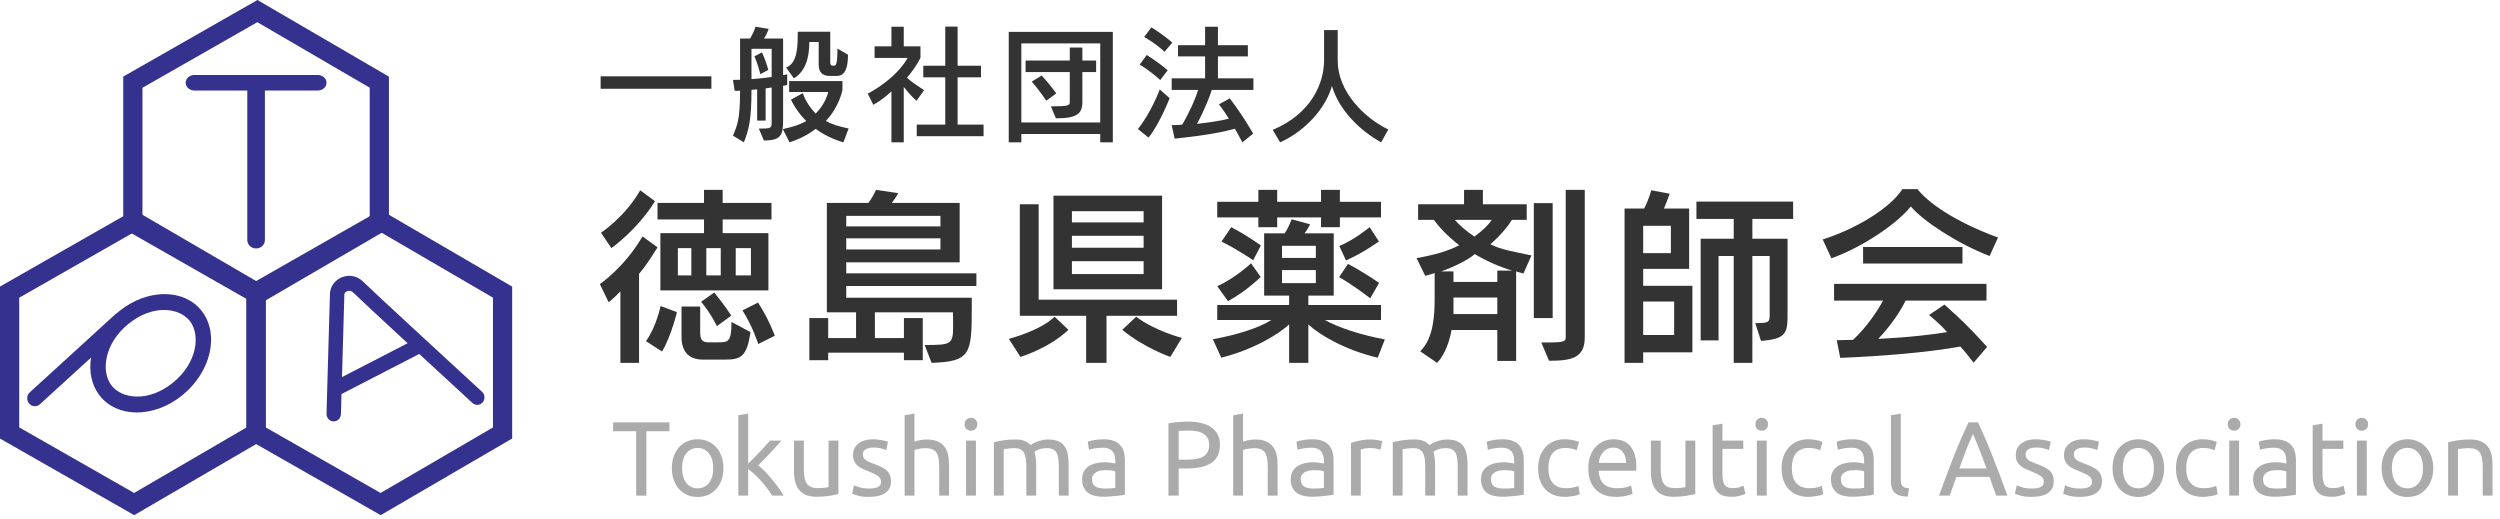 <svg width="323" height="67" viewBox="0 0 323 67" fill="none" xmlns="http://www.w3.org/2000/svg">
<path d="M78.989 32.058L77.647 30.071C77.647 30.071 80.777 28.01 82.714 24.583L84.626 25.998C82.316 29.723 78.989 32.058 78.989 32.058ZM99.278 37.521H85.321V30.121H90.959V28.358H84.949V26.222H90.959V24.533H93.368V26.222H99.676V28.358H93.368V30.121H99.278V37.521ZM82.565 46.884H80.156V37.646C79.287 38.54 78.641 39.061 78.641 39.061L77.499 36.702C77.499 36.702 80.677 34.566 83.012 30.543L84.949 31.959C84.204 33.175 83.384 34.417 82.565 35.386V46.884ZM94.485 40.775L92.623 42.141C92.623 42.141 91.903 40.576 90.586 38.987L92.275 37.795C93.542 39.309 94.485 40.775 94.485 40.775ZM100.098 43.382L97.962 44.45C97.962 44.45 97.267 42.19 95.926 40.104L97.937 39.086C99.427 41.396 100.098 43.382 100.098 43.382ZM85.545 45.419L83.459 44.078C84.85 42.116 85.346 39.533 85.346 39.533L87.457 40.328C87.457 40.328 86.787 43.258 85.545 45.419ZM93.716 46.462H90.835C88.823 46.462 88.053 45.245 88.053 43.531V39.608H90.462V42.861C90.462 43.829 90.661 44.227 91.53 44.227H92.797C94.063 44.227 94.51 44.202 94.51 41.594L96.969 42.91C96.497 46.04 95.752 46.462 93.716 46.462ZM97.019 35.584V32.058H95.057V35.584H97.019ZM93.12 35.584V32.058H91.257V35.584H93.12ZM89.32 35.584V32.058H87.581V35.584H89.32Z" fill="#333333"/>
<path d="M120.363 46.884L119.469 44.574C122.846 44.574 123.144 44.525 123.144 42.141C123.144 41.669 123.12 41.073 123.12 40.352H113.037V43.68H116.787V41.098H119.221V46.536H116.787V45.568H107.002V46.536H104.568V41.098H107.002V43.68H110.603V40.352H106.828V26.222H112.192C112.49 25.849 112.913 25.129 113.186 24.533L116.042 24.955C115.818 25.402 115.495 25.874 115.222 26.222H123.989V33.896H109.336V35.311H126.149V36.95H109.336V38.465H125.553V39.856C125.553 45.742 125.38 46.71 120.363 46.884ZM121.505 29.252V27.886H109.336V29.252H121.505ZM121.505 32.232V30.791H109.336V32.232H121.505Z" fill="#333333"/>
<path d="M150.14 37.372H136.108V25.278H150.14V37.372ZM152.077 40.8H142.962V46.884H140.33V40.8H131.762V26.395H134.196V38.714H152.077V40.8ZM152.698 43.656L151.207 46.114C151.207 46.114 147.78 44.922 144.999 42.612L146.787 40.924C149.32 42.811 152.698 43.656 152.698 43.656ZM131.837 46.114L130.346 43.78C130.346 43.78 134.345 42.761 136.257 40.924L138.045 42.612C135.462 45.046 131.837 46.114 131.837 46.114ZM147.755 28.73V27.29H138.492V28.73H147.755ZM147.755 32.008V30.468H138.492V32.008H147.755ZM147.755 35.41V33.747H138.492V35.41H147.755Z" fill="#333333"/>
<path d="M178.426 28.084H173.112V29.351H170.678V28.084H165.015V29.351H162.582V28.084H157.267V26.073H162.582V24.533H165.015V26.073H170.678V24.533H173.112V26.073H178.426V28.084ZM173.906 33.647L173.037 31.785C174.949 31.015 176.961 29.351 176.961 29.351L178.153 31.189C178.153 31.189 176.29 32.579 173.906 33.647ZM162.905 31.71L161.911 33.622C161.911 33.622 159.775 32.157 157.813 31.213L159.08 29.351C161.166 30.444 162.905 31.71 162.905 31.71ZM178.178 36.553L177.035 38.54C177.035 38.54 174.775 36.776 173.012 35.808L174.155 34.094C176.166 35.137 178.178 36.553 178.178 36.553ZM158.658 38.912L157.267 36.975C159.527 35.982 161.638 34.02 161.638 34.02L162.88 35.783C162.88 35.783 161.067 37.596 158.658 38.912ZM178.923 43.854L178.004 46.214C173.732 45.22 170.405 43.209 169.039 41.917V46.884H166.555V41.917C165.289 43.084 162.184 45.096 157.789 46.214L156.696 43.829C159.999 43.233 162.731 42.315 164.246 41.346H157.267V39.409H166.555V38.192H163.327V30.145H165.984C166.282 29.698 166.63 29.003 166.878 28.333L169.262 28.978C169.064 29.401 168.84 29.773 168.542 30.145H172.317V38.192H169.039V39.409H178.426V41.346H171.174C172.888 42.315 175.843 43.283 178.923 43.854ZM170.007 33.324V31.76H165.636V33.324H170.007ZM170.007 36.578V34.889H165.636V36.578H170.007Z" fill="#333333"/>
<path d="M200.603 41.098H198.17V26.247H200.603V41.098ZM200.132 46.611L199.138 44.252C201.795 44.252 202.292 44.227 202.292 43.606V24.533H204.751V43.606C204.751 46.288 202.963 46.611 200.132 46.611ZM195.885 46.636H193.451V42.637H187.54C187.292 44.003 186.746 45.742 185.678 46.884L183.492 45.394C185.231 43.68 185.355 40.7 185.355 38.565V35.286C184.933 35.41 184.585 35.535 184.138 35.634L183.021 33.349C185.405 32.927 187.093 32.43 188.534 31.685C186.895 30.419 185.827 29.202 185.256 28.407H183.219V26.395H189.155V24.533H191.588V26.395H197.251V28.407H195.338C194.891 29.152 193.997 30.294 192.557 31.561C193.898 32.257 195.761 32.554 197.872 33.002L196.829 35.336C196.481 35.261 196.208 35.162 195.885 35.063V46.636ZM192.731 28.407H187.963C188.484 29.028 189.378 29.823 190.496 30.568C191.514 29.823 192.334 29.053 192.731 28.407ZM193.451 36.429V34.963H195.388C193.65 34.467 191.812 33.597 190.545 32.828C189.602 33.622 187.888 34.467 186.199 35.063H187.789V36.429H193.451ZM193.451 40.576V38.44H187.789V40.576H193.451Z" fill="#333333"/>
<path d="M218.658 45.518H212.3V46.884H209.892V26.942H212.425C212.673 26.47 213.07 25.576 213.344 24.583L215.728 25.03C215.529 25.626 215.206 26.371 214.983 26.942H218.236V34.74H212.3V36.925H218.658V45.518ZM226.407 46.884H223.998V33.076H222.036V43.978H219.726V30.841H223.998V28.283H219.18V26.048H231.671V28.283H226.407V30.841H230.951V41.073C230.951 43.308 230.33 43.804 227.524 44.053L226.779 41.743C228.468 41.743 228.642 41.669 228.642 40.7V33.076H226.407V46.884ZM215.877 32.703V29.177H212.3V32.703H215.877ZM216.299 43.283V38.962H212.3V43.283H216.299Z" fill="#333333"/>
<path d="M258.145 30.692L257.052 33.076C252.979 31.511 248.509 28.606 246.87 26.669C245.206 28.829 240.662 31.934 236.614 33.374L235.496 30.94C240.885 29.202 244.71 26.247 245.777 24.434H247.739C249.006 26.073 252.334 28.556 258.145 30.692ZM253.551 34.045H240.711V31.909H253.551V34.045ZM256.73 44.823L254.991 46.859C254.395 46.089 253.849 45.394 253.277 44.773C248.832 45.568 243.12 46.015 237.756 46.238L237.309 43.954C238.079 43.954 238.724 43.904 239.42 43.904C241.258 42.19 242.599 40.104 243.294 38.838H236.961V36.677H256.655V38.838H246.2C245.554 40.203 244.238 42.141 242.673 43.78C247.168 43.556 249.826 43.184 251.564 42.91C250.471 41.669 249.229 40.7 249.229 40.7L251.216 39.359C251.216 39.359 253.799 41.52 256.73 44.823Z" fill="#333333"/>
<path d="M91.912 11.469H77.601V9.859H91.912V11.469Z" fill="#333333"/>
<path d="M108.133 9.809H107.153C106.207 9.809 105.775 9.244 105.775 8.398V5.426H104.563C104.563 7.451 104.082 9.195 102.571 10.124L101.558 8.73C103.036 8.149 103.069 6.123 103.069 4.098H107.269V8.049C107.269 8.381 107.352 8.481 107.668 8.481H107.8C108.099 8.481 108.199 7.817 108.199 6.273L109.56 7.069C109.56 8.564 109.278 9.809 108.133 9.809ZM98.703 18.16L98.038 16.616C99.665 16.616 99.699 16.566 99.699 15.719V11.303C99.3 11.369 98.918 11.419 98.918 11.419V15.586H97.823V11.536C97.823 11.536 97.49 11.585 97.092 11.602C97.092 15.537 96.743 16.765 96.112 18.392L94.701 17.529C95.266 16.168 95.615 15.42 95.615 11.718C95.465 11.735 95.05 11.735 94.917 11.735L94.701 10.323C94.917 10.323 95.382 10.323 95.615 10.307V4.978H96.909C97.441 4.114 97.607 3.45 97.607 3.45L99.317 3.732C99.317 3.732 99.134 4.297 98.719 4.978H101.176V9.709C101.492 9.659 101.707 9.593 101.707 9.593V10.971C101.707 10.971 101.525 11.037 101.176 11.087V15.603C101.176 17.546 100.844 18.127 98.703 18.16ZM109.643 16.599L108.963 18.392C107.551 17.977 106.323 17.346 105.393 16.649C104.513 17.33 103.451 17.911 102.006 18.392L101.143 16.682C102.455 16.383 103.334 16.118 104.165 15.636C102.853 14.341 102.189 12.88 102.189 12.88L103.733 12.034C103.733 12.034 104.098 13.378 105.393 14.673C106.738 13.312 107.004 11.884 107.004 11.884H101.957V10.473H108.846V11.618C108.846 11.618 108.465 13.76 106.705 15.62C107.502 16.084 108.481 16.367 109.643 16.599ZM99.699 9.942V6.306H97.092V10.224C97.939 10.174 99.018 10.041 99.699 9.942ZM99.267 9.029L98.238 9.576C97.889 8.215 97.474 7.269 97.474 7.269L98.453 6.771C98.453 6.771 98.918 7.767 99.267 9.029Z" fill="#333333"/>
<path d="M127.076 17.595H118.442V16.101H122.128V9.991H119.289V8.497H122.128V3.434H123.722V8.497H126.744V9.991H123.722V16.101H127.076V17.595ZM116.766 18.392H115.172V11.801C114.641 12.316 113.761 13.03 112.831 13.544L112.117 12.1C116.085 9.942 117.264 7.485 117.264 7.485H112.997V5.99H115.172V3.45H116.766V5.99H118.924V7.468C118.924 7.468 118.409 8.597 117.181 10.041C117.629 10.489 118.509 11.071 119.389 11.652L118.409 13.03C117.712 12.415 117.131 11.685 116.766 11.237V18.392Z" fill="#333333"/>
<path d="M143.777 18.392H142.15V17.313H131.957V18.392H130.33V4.114H143.777V18.392ZM142.15 15.819V5.608H131.957V15.819H142.15ZM136.423 15.288L135.775 13.744C138.066 13.744 138.216 13.611 138.216 13.196V9.311H132.505V7.817H138.216V6.14H139.843V7.817H141.619V9.311H139.843V13.196C139.843 14.707 139.112 15.288 136.423 15.288ZM136.472 12.067L135.178 13.013C135.178 13.013 134.414 11.818 133.301 10.539L134.58 9.759C135.626 10.871 136.472 12.067 136.472 12.067Z" fill="#333333"/>
<path d="M151.464 5.509L150.452 6.688C149.289 5.575 147.828 4.778 147.828 4.778L148.758 3.533C148.758 3.533 150.269 4.446 151.464 5.509ZM150.867 9.078L149.904 10.34C148.642 9.161 147.247 8.348 147.247 8.348L148.16 7.103C148.16 7.103 149.638 8.016 150.867 9.078ZM161.907 17.263L160.512 18.392C160.164 17.761 159.865 17.164 159.55 16.632C158.404 16.964 155.93 17.496 151.763 17.911L151.381 16.168C151.879 16.168 152.311 16.151 152.743 16.101C153.739 14.408 154.519 12.581 154.801 11.618H151.381V10.124H155.698V7.285H152.195V5.841H155.698V3.45H157.358V5.841H161.226V7.285H157.358V10.124H161.94V11.618H156.561C156.428 12.133 155.648 14.175 154.652 16.002C156.163 15.835 157.624 15.62 158.769 15.337C158.039 14.159 157.491 13.478 157.491 13.478L158.885 12.714C158.885 12.714 160.363 14.574 161.907 17.263ZM148.393 17.778L147.015 16.666C148.758 14.524 149.837 11.552 149.837 11.552L151.116 12.681C151.116 12.681 149.854 15.968 148.393 17.778Z" fill="#333333"/>
<path d="M179.373 16.732L178.443 18.392C175.67 16.848 173.014 14.242 172.084 11.104C171.37 13.71 168.946 16.765 165.394 18.392L164.431 16.782C169.461 14.673 171.071 10.722 171.071 7.767V3.882H172.831V7.85C172.831 11.768 176.185 15.205 179.373 16.732Z" fill="#333333"/>
<path d="M86.494 54.567V55.715H83.516V64.033H82.191V55.715H79.213V54.567H86.494Z" fill="#ABABAB"/>
<path d="M93.47 60.482C93.47 61.046 93.388 61.556 93.224 62.011C93.06 62.467 92.828 62.858 92.527 63.186C92.236 63.514 91.885 63.769 91.476 63.951C91.066 64.124 90.62 64.21 90.137 64.21C89.654 64.21 89.208 64.124 88.799 63.951C88.389 63.769 88.034 63.514 87.733 63.186C87.442 62.858 87.214 62.467 87.05 62.011C86.886 61.556 86.804 61.046 86.804 60.482C86.804 59.926 86.886 59.421 87.05 58.965C87.214 58.501 87.442 58.105 87.733 57.777C88.034 57.449 88.389 57.199 88.799 57.026C89.208 56.844 89.654 56.753 90.137 56.753C90.62 56.753 91.066 56.844 91.476 57.026C91.885 57.199 92.236 57.449 92.527 57.777C92.828 58.105 93.06 58.501 93.224 58.965C93.388 59.421 93.47 59.926 93.47 60.482ZM92.145 60.482C92.145 59.68 91.963 59.047 91.599 58.583C91.243 58.109 90.756 57.873 90.137 57.873C89.518 57.873 89.026 58.109 88.662 58.583C88.307 59.047 88.129 59.68 88.129 60.482C88.129 61.283 88.307 61.92 88.662 62.394C89.026 62.858 89.518 63.09 90.137 63.09C90.756 63.09 91.243 62.858 91.599 62.394C91.963 61.92 92.145 61.283 92.145 60.482Z" fill="#ABABAB"/>
<path d="M97.962 60.127C98.235 60.336 98.522 60.596 98.822 60.905C99.132 61.215 99.432 61.552 99.724 61.916C100.024 62.271 100.306 62.635 100.57 63.009C100.834 63.373 101.058 63.714 101.24 64.033H99.751C99.56 63.714 99.337 63.391 99.082 63.063C98.836 62.726 98.576 62.408 98.303 62.107C98.03 61.797 97.752 61.515 97.47 61.26C97.188 61.005 96.919 60.791 96.664 60.618V64.033H95.394V53.652L96.664 53.434V59.908C96.882 59.689 97.124 59.448 97.388 59.184C97.652 58.92 97.912 58.651 98.166 58.378C98.421 58.105 98.663 57.846 98.89 57.6C99.118 57.345 99.314 57.121 99.478 56.93H100.967C100.757 57.158 100.529 57.408 100.284 57.681C100.038 57.955 99.783 58.233 99.519 58.515C99.255 58.788 98.986 59.066 98.713 59.348C98.449 59.621 98.198 59.881 97.962 60.127Z" fill="#ABABAB"/>
<path d="M108.321 63.828C108.03 63.901 107.643 63.978 107.16 64.06C106.687 64.142 106.136 64.183 105.508 64.183C104.961 64.183 104.501 64.106 104.128 63.951C103.755 63.787 103.454 63.559 103.227 63.268C102.999 62.977 102.835 62.635 102.735 62.244C102.635 61.843 102.585 61.401 102.585 60.919V56.93H103.855V60.645C103.855 61.511 103.991 62.13 104.265 62.503C104.538 62.877 104.998 63.063 105.644 63.063C105.781 63.063 105.922 63.059 106.068 63.05C106.213 63.04 106.35 63.031 106.477 63.022C106.605 63.004 106.719 62.99 106.819 62.981C106.928 62.963 107.006 62.945 107.051 62.927V56.93H108.321V63.828Z" fill="#ABABAB"/>
<path d="M112.299 63.118C112.818 63.118 113.201 63.05 113.446 62.913C113.701 62.776 113.829 62.558 113.829 62.257C113.829 61.948 113.706 61.702 113.46 61.52C113.214 61.338 112.809 61.133 112.244 60.905C111.971 60.796 111.707 60.687 111.452 60.577C111.206 60.459 110.992 60.322 110.81 60.167C110.628 60.013 110.482 59.826 110.373 59.608C110.264 59.389 110.209 59.12 110.209 58.802C110.209 58.173 110.441 57.677 110.906 57.313C111.37 56.939 112.003 56.753 112.804 56.753C113.005 56.753 113.205 56.766 113.405 56.794C113.606 56.812 113.793 56.839 113.966 56.876C114.139 56.903 114.289 56.935 114.416 56.971C114.553 57.008 114.658 57.04 114.73 57.067L114.498 58.16C114.362 58.087 114.148 58.014 113.856 57.941C113.565 57.859 113.214 57.818 112.804 57.818C112.449 57.818 112.14 57.891 111.876 58.037C111.612 58.173 111.48 58.392 111.48 58.692C111.48 58.847 111.507 58.984 111.562 59.102C111.625 59.221 111.716 59.33 111.835 59.43C111.962 59.521 112.117 59.608 112.299 59.689C112.481 59.771 112.7 59.858 112.955 59.949C113.292 60.076 113.592 60.204 113.856 60.331C114.12 60.45 114.343 60.591 114.526 60.755C114.717 60.919 114.862 61.119 114.963 61.356C115.063 61.584 115.113 61.866 115.113 62.203C115.113 62.858 114.867 63.355 114.375 63.691C113.893 64.028 113.201 64.197 112.299 64.197C111.671 64.197 111.179 64.142 110.824 64.033C110.469 63.933 110.227 63.855 110.1 63.801L110.332 62.708C110.478 62.763 110.71 62.845 111.029 62.954C111.348 63.063 111.771 63.118 112.299 63.118Z" fill="#ABABAB"/>
<path d="M116.879 64.033V53.652L118.149 53.434V57.067C118.386 56.976 118.636 56.907 118.9 56.862C119.174 56.807 119.442 56.78 119.706 56.78C120.271 56.78 120.74 56.862 121.113 57.026C121.486 57.181 121.782 57.404 122.001 57.695C122.229 57.977 122.388 58.319 122.479 58.72C122.57 59.12 122.616 59.562 122.616 60.045V64.033H121.345V60.318C121.345 59.881 121.313 59.507 121.25 59.198C121.195 58.888 121.099 58.638 120.963 58.446C120.826 58.255 120.644 58.119 120.417 58.037C120.189 57.946 119.907 57.9 119.57 57.9C119.433 57.9 119.292 57.909 119.146 57.927C119.001 57.946 118.859 57.968 118.723 57.996C118.595 58.014 118.477 58.037 118.368 58.064C118.267 58.091 118.195 58.114 118.149 58.132V64.033H116.879Z" fill="#ABABAB"/>
<path d="M126.089 64.033H124.819V56.93H126.089V64.033ZM125.447 55.646C125.219 55.646 125.024 55.574 124.86 55.428C124.705 55.273 124.627 55.068 124.627 54.813C124.627 54.558 124.705 54.358 124.86 54.212C125.024 54.057 125.219 53.98 125.447 53.98C125.675 53.98 125.866 54.057 126.021 54.212C126.185 54.358 126.267 54.558 126.267 54.813C126.267 55.068 126.185 55.273 126.021 55.428C125.866 55.574 125.675 55.646 125.447 55.646Z" fill="#ABABAB"/>
<path d="M128.41 57.135C128.701 57.062 129.084 56.985 129.557 56.903C130.04 56.821 130.595 56.78 131.224 56.78C131.679 56.78 132.062 56.844 132.371 56.971C132.681 57.09 132.94 57.267 133.15 57.504C133.213 57.458 133.314 57.395 133.45 57.313C133.587 57.231 133.755 57.153 133.956 57.081C134.156 56.999 134.379 56.93 134.625 56.876C134.871 56.812 135.135 56.78 135.417 56.78C135.963 56.78 136.41 56.862 136.756 57.026C137.102 57.181 137.37 57.404 137.562 57.695C137.762 57.987 137.894 58.333 137.958 58.733C138.031 59.134 138.067 59.571 138.067 60.045V64.033H136.797V60.318C136.797 59.899 136.774 59.539 136.728 59.239C136.692 58.938 136.615 58.688 136.496 58.487C136.387 58.287 136.232 58.141 136.032 58.05C135.841 57.95 135.59 57.9 135.28 57.9C134.853 57.9 134.497 57.959 134.215 58.078C133.942 58.187 133.755 58.287 133.655 58.378C133.728 58.615 133.783 58.874 133.819 59.157C133.855 59.439 133.874 59.735 133.874 60.045V64.033H132.603V60.318C132.603 59.899 132.581 59.539 132.535 59.239C132.49 58.938 132.408 58.688 132.289 58.487C132.18 58.287 132.025 58.141 131.825 58.05C131.634 57.95 131.388 57.9 131.087 57.9C130.96 57.9 130.823 57.905 130.677 57.914C130.532 57.923 130.391 57.937 130.254 57.955C130.127 57.964 130.008 57.977 129.899 57.996C129.79 58.014 129.717 58.028 129.68 58.037V64.033H128.41V57.135Z" fill="#ABABAB"/>
<path d="M142.715 63.118C143.016 63.118 143.28 63.113 143.508 63.104C143.744 63.086 143.94 63.059 144.095 63.022V60.905C144.004 60.859 143.854 60.823 143.644 60.796C143.444 60.759 143.198 60.741 142.907 60.741C142.715 60.741 142.511 60.755 142.292 60.782C142.083 60.809 141.887 60.869 141.705 60.96C141.532 61.042 141.386 61.16 141.268 61.315C141.149 61.461 141.09 61.656 141.09 61.902C141.09 62.358 141.236 62.676 141.527 62.858C141.819 63.031 142.215 63.118 142.715 63.118ZM142.606 56.753C143.116 56.753 143.544 56.821 143.89 56.958C144.245 57.085 144.528 57.272 144.737 57.518C144.956 57.754 145.11 58.041 145.201 58.378C145.292 58.706 145.338 59.07 145.338 59.471V63.91C145.229 63.928 145.074 63.956 144.874 63.992C144.682 64.019 144.464 64.047 144.218 64.074C143.972 64.101 143.703 64.124 143.412 64.142C143.13 64.17 142.848 64.183 142.565 64.183C142.165 64.183 141.796 64.142 141.459 64.06C141.122 63.978 140.831 63.851 140.585 63.678C140.339 63.496 140.148 63.259 140.011 62.968C139.874 62.676 139.806 62.326 139.806 61.916C139.806 61.524 139.884 61.187 140.038 60.905C140.202 60.623 140.421 60.395 140.694 60.222C140.967 60.049 141.286 59.922 141.65 59.84C142.014 59.758 142.397 59.717 142.797 59.717C142.925 59.717 143.057 59.726 143.194 59.744C143.33 59.753 143.458 59.771 143.576 59.799C143.703 59.817 143.813 59.835 143.904 59.853C143.995 59.871 144.059 59.885 144.095 59.894V59.539C144.095 59.33 144.072 59.125 144.027 58.925C143.981 58.715 143.899 58.533 143.781 58.378C143.663 58.214 143.499 58.087 143.289 57.996C143.089 57.895 142.825 57.846 142.497 57.846C142.078 57.846 141.709 57.877 141.391 57.941C141.081 57.996 140.849 58.055 140.694 58.119L140.544 57.067C140.708 56.994 140.981 56.926 141.363 56.862C141.746 56.789 142.16 56.753 142.606 56.753Z" fill="#ABABAB"/>
<path d="M153.477 54.472C154.807 54.472 155.827 54.727 156.537 55.237C157.256 55.737 157.616 56.489 157.616 57.49C157.616 58.037 157.516 58.506 157.316 58.897C157.124 59.28 156.842 59.594 156.469 59.84C156.105 60.076 155.658 60.249 155.13 60.359C154.602 60.468 154.006 60.523 153.341 60.523H152.289V64.033H150.964V54.704C151.338 54.613 151.752 54.554 152.207 54.526C152.672 54.49 153.095 54.472 153.477 54.472ZM153.587 55.633C153.022 55.633 152.59 55.646 152.289 55.674V59.389H153.286C153.742 59.389 154.151 59.362 154.516 59.307C154.88 59.243 155.185 59.143 155.431 59.007C155.686 58.861 155.881 58.665 156.018 58.419C156.155 58.173 156.223 57.859 156.223 57.477C156.223 57.112 156.15 56.812 156.004 56.575C155.868 56.338 155.677 56.152 155.431 56.015C155.194 55.869 154.916 55.769 154.598 55.715C154.279 55.66 153.942 55.633 153.587 55.633Z" fill="#ABABAB"/>
<path d="M159.329 64.033V53.652L160.599 53.434V57.067C160.836 56.976 161.086 56.907 161.351 56.862C161.624 56.807 161.892 56.78 162.156 56.78C162.721 56.78 163.19 56.862 163.563 57.026C163.937 57.181 164.233 57.404 164.451 57.695C164.679 57.977 164.838 58.319 164.929 58.72C165.02 59.12 165.066 59.562 165.066 60.045V64.033H163.795V60.318C163.795 59.881 163.764 59.507 163.7 59.198C163.645 58.888 163.55 58.638 163.413 58.446C163.276 58.255 163.094 58.119 162.867 58.037C162.639 57.946 162.357 57.9 162.02 57.9C161.883 57.9 161.742 57.909 161.596 57.927C161.451 57.946 161.31 57.968 161.173 57.996C161.045 58.014 160.927 58.037 160.818 58.064C160.718 58.091 160.645 58.114 160.599 58.132V64.033H159.329Z" fill="#ABABAB"/>
<path d="M169.673 63.118C169.973 63.118 170.237 63.113 170.465 63.104C170.702 63.086 170.898 63.059 171.052 63.022V60.905C170.961 60.859 170.811 60.823 170.602 60.796C170.401 60.759 170.155 60.741 169.864 60.741C169.673 60.741 169.468 60.755 169.249 60.782C169.04 60.809 168.844 60.869 168.662 60.96C168.489 61.042 168.343 61.16 168.225 61.315C168.107 61.461 168.047 61.656 168.047 61.902C168.047 62.358 168.193 62.676 168.484 62.858C168.776 63.031 169.172 63.118 169.673 63.118ZM169.564 56.753C170.073 56.753 170.501 56.821 170.847 56.958C171.203 57.085 171.485 57.272 171.694 57.518C171.913 57.754 172.068 58.041 172.159 58.378C172.25 58.706 172.295 59.07 172.295 59.471V63.91C172.186 63.928 172.031 63.956 171.831 63.992C171.64 64.019 171.421 64.047 171.175 64.074C170.929 64.101 170.661 64.124 170.369 64.142C170.087 64.17 169.805 64.183 169.523 64.183C169.122 64.183 168.753 64.142 168.416 64.06C168.079 63.978 167.788 63.851 167.542 63.678C167.296 63.496 167.105 63.259 166.968 62.968C166.832 62.676 166.763 62.326 166.763 61.916C166.763 61.524 166.841 61.187 166.996 60.905C167.16 60.623 167.378 60.395 167.651 60.222C167.924 60.049 168.243 59.922 168.607 59.84C168.972 59.758 169.354 59.717 169.755 59.717C169.882 59.717 170.014 59.726 170.151 59.744C170.287 59.753 170.415 59.771 170.533 59.799C170.661 59.817 170.77 59.835 170.861 59.853C170.952 59.871 171.016 59.885 171.052 59.894V59.539C171.052 59.33 171.03 59.125 170.984 58.925C170.939 58.715 170.857 58.533 170.738 58.378C170.62 58.214 170.456 58.087 170.246 57.996C170.046 57.895 169.782 57.846 169.454 57.846C169.035 57.846 168.667 57.877 168.348 57.941C168.038 57.996 167.806 58.055 167.651 58.119L167.501 57.067C167.665 56.994 167.938 56.926 168.321 56.862C168.703 56.789 169.117 56.753 169.564 56.753Z" fill="#ABABAB"/>
<path d="M177.164 56.78C177.274 56.78 177.396 56.789 177.533 56.807C177.679 56.816 177.82 56.835 177.956 56.862C178.093 56.88 178.216 56.903 178.325 56.93C178.444 56.949 178.53 56.967 178.585 56.985L178.366 58.091C178.266 58.055 178.098 58.014 177.861 57.968C177.633 57.914 177.337 57.886 176.973 57.886C176.736 57.886 176.499 57.914 176.263 57.968C176.035 58.014 175.885 58.046 175.812 58.064V64.033H174.542V57.231C174.842 57.121 175.216 57.021 175.662 56.93C176.108 56.83 176.609 56.78 177.164 56.78Z" fill="#ABABAB"/>
<path d="M179.947 57.135C180.239 57.062 180.621 56.985 181.095 56.903C181.577 56.821 182.133 56.78 182.761 56.78C183.216 56.78 183.599 56.844 183.908 56.971C184.218 57.09 184.477 57.267 184.687 57.504C184.751 57.458 184.851 57.395 184.987 57.313C185.124 57.231 185.292 57.153 185.493 57.081C185.693 56.999 185.916 56.93 186.162 56.876C186.408 56.812 186.672 56.78 186.954 56.78C187.501 56.78 187.947 56.862 188.293 57.026C188.639 57.181 188.907 57.404 189.099 57.695C189.299 57.987 189.431 58.333 189.495 58.733C189.568 59.134 189.604 59.571 189.604 60.045V64.033H188.334V60.318C188.334 59.899 188.311 59.539 188.265 59.239C188.229 58.938 188.152 58.688 188.033 58.487C187.924 58.287 187.769 58.141 187.569 58.05C187.378 57.95 187.127 57.9 186.818 57.9C186.39 57.9 186.035 57.959 185.752 58.078C185.479 58.187 185.292 58.287 185.192 58.378C185.265 58.615 185.32 58.874 185.356 59.157C185.393 59.439 185.411 59.735 185.411 60.045V64.033H184.14V60.318C184.14 59.899 184.118 59.539 184.072 59.239C184.027 58.938 183.945 58.688 183.826 58.487C183.717 58.287 183.562 58.141 183.362 58.05C183.171 57.95 182.925 57.9 182.624 57.9C182.497 57.9 182.36 57.905 182.215 57.914C182.069 57.923 181.928 57.937 181.791 57.955C181.664 57.964 181.545 57.977 181.436 57.996C181.327 58.014 181.254 58.028 181.217 58.037V64.033H179.947V57.135Z" fill="#ABABAB"/>
<path d="M194.253 63.118C194.553 63.118 194.817 63.113 195.045 63.104C195.282 63.086 195.477 63.059 195.632 63.022V60.905C195.541 60.859 195.391 60.823 195.181 60.796C194.981 60.759 194.735 60.741 194.444 60.741C194.253 60.741 194.048 60.755 193.829 60.782C193.62 60.809 193.424 60.869 193.242 60.96C193.069 61.042 192.923 61.16 192.805 61.315C192.686 61.461 192.627 61.656 192.627 61.902C192.627 62.358 192.773 62.676 193.064 62.858C193.356 63.031 193.752 63.118 194.253 63.118ZM194.143 56.753C194.653 56.753 195.081 56.821 195.427 56.958C195.782 57.085 196.065 57.272 196.274 57.518C196.493 57.754 196.647 58.041 196.739 58.378C196.83 58.706 196.875 59.07 196.875 59.471V63.91C196.766 63.928 196.611 63.956 196.411 63.992C196.22 64.019 196.001 64.047 195.755 64.074C195.509 64.101 195.241 64.124 194.949 64.142C194.667 64.17 194.385 64.183 194.102 64.183C193.702 64.183 193.333 64.142 192.996 64.06C192.659 63.978 192.368 63.851 192.122 63.678C191.876 63.496 191.685 63.259 191.548 62.968C191.412 62.676 191.343 62.326 191.343 61.916C191.343 61.524 191.421 61.187 191.575 60.905C191.739 60.623 191.958 60.395 192.231 60.222C192.504 60.049 192.823 59.922 193.187 59.84C193.551 59.758 193.934 59.717 194.335 59.717C194.462 59.717 194.594 59.726 194.731 59.744C194.867 59.753 194.995 59.771 195.113 59.799C195.241 59.817 195.35 59.835 195.441 59.853C195.532 59.871 195.596 59.885 195.632 59.894V59.539C195.632 59.33 195.609 59.125 195.564 58.925C195.518 58.715 195.436 58.533 195.318 58.378C195.2 58.214 195.036 58.087 194.826 57.996C194.626 57.895 194.362 57.846 194.034 57.846C193.615 57.846 193.246 57.877 192.928 57.941C192.618 57.996 192.386 58.055 192.231 58.119L192.081 57.067C192.245 56.994 192.518 56.926 192.9 56.862C193.283 56.789 193.697 56.753 194.143 56.753Z" fill="#ABABAB"/>
<path d="M202.208 64.197C201.635 64.197 201.129 64.106 200.692 63.924C200.264 63.742 199.9 63.487 199.6 63.159C199.308 62.831 199.09 62.444 198.944 61.998C198.798 61.542 198.725 61.042 198.725 60.495C198.725 59.949 198.803 59.448 198.958 58.993C199.122 58.538 199.349 58.146 199.641 57.818C199.932 57.481 200.287 57.222 200.706 57.04C201.134 56.848 201.607 56.753 202.126 56.753C202.445 56.753 202.764 56.78 203.083 56.835C203.401 56.889 203.706 56.976 203.998 57.094L203.711 58.173C203.52 58.082 203.297 58.009 203.042 57.955C202.796 57.9 202.532 57.873 202.249 57.873C201.539 57.873 200.993 58.096 200.61 58.542C200.237 58.988 200.05 59.639 200.05 60.495C200.05 60.878 200.091 61.228 200.173 61.547C200.264 61.866 200.401 62.139 200.583 62.367C200.774 62.594 201.016 62.772 201.307 62.899C201.598 63.018 201.953 63.077 202.372 63.077C202.709 63.077 203.014 63.045 203.288 62.981C203.561 62.917 203.775 62.849 203.929 62.776L204.107 63.842C204.034 63.887 203.929 63.933 203.793 63.978C203.656 64.015 203.501 64.047 203.328 64.074C203.155 64.11 202.969 64.138 202.768 64.156C202.577 64.183 202.391 64.197 202.208 64.197Z" fill="#ABABAB"/>
<path d="M205.211 60.495C205.211 59.867 205.302 59.321 205.484 58.856C205.667 58.383 205.908 57.991 206.208 57.681C206.509 57.372 206.855 57.14 207.246 56.985C207.638 56.83 208.039 56.753 208.448 56.753C209.405 56.753 210.138 57.053 210.648 57.654C211.158 58.246 211.412 59.152 211.412 60.372C211.412 60.427 211.412 60.5 211.412 60.591C211.412 60.673 211.408 60.75 211.399 60.823H206.536C206.591 61.561 206.805 62.121 207.178 62.503C207.552 62.886 208.134 63.077 208.927 63.077C209.373 63.077 209.746 63.04 210.047 62.968C210.356 62.886 210.588 62.808 210.743 62.735L210.921 63.801C210.766 63.883 210.493 63.969 210.101 64.06C209.719 64.151 209.282 64.197 208.79 64.197C208.171 64.197 207.633 64.106 207.178 63.924C206.732 63.733 206.363 63.473 206.072 63.145C205.78 62.817 205.562 62.43 205.416 61.984C205.28 61.529 205.211 61.033 205.211 60.495ZM210.088 59.799C210.097 59.225 209.951 58.756 209.65 58.392C209.359 58.019 208.954 57.832 208.435 57.832C208.143 57.832 207.884 57.891 207.656 58.009C207.438 58.119 207.251 58.264 207.096 58.446C206.941 58.629 206.818 58.838 206.727 59.075C206.645 59.312 206.591 59.553 206.564 59.799H210.088Z" fill="#ABABAB"/>
<path d="M219.029 63.828C218.737 63.901 218.35 63.978 217.868 64.06C217.394 64.142 216.843 64.183 216.215 64.183C215.669 64.183 215.209 64.106 214.835 63.951C214.462 63.787 214.161 63.559 213.934 63.268C213.706 62.977 213.542 62.635 213.442 62.244C213.342 61.843 213.292 61.401 213.292 60.919V56.93H214.562V60.645C214.562 61.511 214.699 62.13 214.972 62.503C215.245 62.877 215.705 63.063 216.351 63.063C216.488 63.063 216.629 63.059 216.775 63.05C216.921 63.04 217.057 63.031 217.185 63.022C217.312 63.004 217.426 62.99 217.526 62.981C217.635 62.963 217.713 62.945 217.758 62.927V56.93H219.029V63.828Z" fill="#ABABAB"/>
<path d="M222.542 56.93H225.233V57.996H222.542V61.274C222.542 61.629 222.569 61.925 222.624 62.162C222.679 62.389 222.761 62.572 222.87 62.708C222.979 62.836 223.116 62.927 223.28 62.981C223.443 63.036 223.635 63.063 223.853 63.063C224.236 63.063 224.541 63.022 224.768 62.94C225.005 62.849 225.169 62.785 225.26 62.749L225.506 63.801C225.379 63.864 225.155 63.942 224.837 64.033C224.518 64.133 224.154 64.183 223.744 64.183C223.261 64.183 222.861 64.124 222.542 64.006C222.232 63.878 221.982 63.691 221.791 63.446C221.6 63.2 221.463 62.899 221.381 62.544C221.308 62.18 221.272 61.761 221.272 61.288V54.95L222.542 54.731V56.93Z" fill="#ABABAB"/>
<path d="M228.256 64.033H226.986V56.93H228.256V64.033ZM227.614 55.646C227.387 55.646 227.191 55.574 227.027 55.428C226.872 55.273 226.795 55.068 226.795 54.813C226.795 54.558 226.872 54.358 227.027 54.212C227.191 54.057 227.387 53.98 227.614 53.98C227.842 53.98 228.033 54.057 228.188 54.212C228.352 54.358 228.434 54.558 228.434 54.813C228.434 55.068 228.352 55.273 228.188 55.428C228.033 55.574 227.842 55.646 227.614 55.646Z" fill="#ABABAB"/>
<path d="M233.664 64.197C233.09 64.197 232.585 64.106 232.148 63.924C231.72 63.742 231.356 63.487 231.055 63.159C230.764 62.831 230.545 62.444 230.4 61.998C230.254 61.542 230.181 61.042 230.181 60.495C230.181 59.949 230.259 59.448 230.413 58.993C230.577 58.538 230.805 58.146 231.096 57.818C231.388 57.481 231.743 57.222 232.162 57.04C232.59 56.848 233.063 56.753 233.582 56.753C233.901 56.753 234.22 56.78 234.538 56.835C234.857 56.889 235.162 56.976 235.454 57.094L235.167 58.173C234.975 58.082 234.752 58.009 234.497 57.955C234.252 57.9 233.987 57.873 233.705 57.873C232.995 57.873 232.449 58.096 232.066 58.542C231.693 58.988 231.506 59.639 231.506 60.495C231.506 60.878 231.547 61.228 231.629 61.547C231.72 61.866 231.857 62.139 232.039 62.367C232.23 62.594 232.471 62.772 232.763 62.899C233.054 63.018 233.409 63.077 233.828 63.077C234.165 63.077 234.47 63.045 234.743 62.981C235.016 62.917 235.23 62.849 235.385 62.776L235.563 63.842C235.49 63.887 235.385 63.933 235.249 63.978C235.112 64.015 234.957 64.047 234.784 64.074C234.611 64.11 234.425 64.138 234.224 64.156C234.033 64.183 233.846 64.197 233.664 64.197Z" fill="#ABABAB"/>
<path d="M239.467 63.118C239.768 63.118 240.032 63.113 240.259 63.104C240.496 63.086 240.692 63.059 240.847 63.022V60.905C240.756 60.859 240.605 60.823 240.396 60.796C240.196 60.759 239.95 60.741 239.658 60.741C239.467 60.741 239.262 60.755 239.044 60.782C238.834 60.809 238.638 60.869 238.456 60.96C238.283 61.042 238.138 61.16 238.019 61.315C237.901 61.461 237.842 61.656 237.842 61.902C237.842 62.358 237.987 62.676 238.279 62.858C238.57 63.031 238.966 63.118 239.467 63.118ZM239.358 56.753C239.868 56.753 240.296 56.821 240.642 56.958C240.997 57.085 241.279 57.272 241.489 57.518C241.707 57.754 241.862 58.041 241.953 58.378C242.044 58.706 242.09 59.07 242.09 59.471V63.91C241.98 63.928 241.826 63.956 241.625 63.992C241.434 64.019 241.215 64.047 240.97 64.074C240.724 64.101 240.455 64.124 240.164 64.142C239.881 64.17 239.599 64.183 239.317 64.183C238.916 64.183 238.547 64.142 238.21 64.06C237.874 63.978 237.582 63.851 237.336 63.678C237.09 63.496 236.899 63.259 236.763 62.968C236.626 62.676 236.558 62.326 236.558 61.916C236.558 61.524 236.635 61.187 236.79 60.905C236.954 60.623 237.172 60.395 237.446 60.222C237.719 60.049 238.037 59.922 238.402 59.84C238.766 59.758 239.148 59.717 239.549 59.717C239.677 59.717 239.809 59.726 239.945 59.744C240.082 59.753 240.209 59.771 240.328 59.799C240.455 59.817 240.564 59.835 240.655 59.853C240.747 59.871 240.81 59.885 240.847 59.894V59.539C240.847 59.33 240.824 59.125 240.778 58.925C240.733 58.715 240.651 58.533 240.533 58.378C240.414 58.214 240.25 58.087 240.041 57.996C239.84 57.895 239.576 57.846 239.249 57.846C238.83 57.846 238.461 57.877 238.142 57.941C237.833 57.996 237.6 58.055 237.446 58.119L237.295 57.067C237.459 56.994 237.732 56.926 238.115 56.862C238.497 56.789 238.912 56.753 239.358 56.753Z" fill="#ABABAB"/>
<path d="M246.467 64.17C245.684 64.151 245.128 63.983 244.8 63.664C244.473 63.346 244.309 62.849 244.309 62.175V53.652L245.579 53.434V61.971C245.579 62.18 245.597 62.353 245.634 62.489C245.67 62.626 245.729 62.735 245.811 62.817C245.893 62.899 246.002 62.963 246.139 63.009C246.276 63.045 246.444 63.077 246.644 63.104L246.467 64.17Z" fill="#ABABAB"/>
<path d="M257.911 64.033C257.757 63.623 257.611 63.222 257.474 62.831C257.338 62.43 257.197 62.025 257.051 61.615H252.762L251.902 64.033H250.522C250.886 63.031 251.228 62.107 251.546 61.26C251.865 60.404 252.175 59.594 252.475 58.829C252.785 58.064 253.09 57.336 253.39 56.644C253.691 55.942 254.005 55.25 254.333 54.567H255.548C255.876 55.25 256.19 55.942 256.491 56.644C256.791 57.336 257.092 58.064 257.392 58.829C257.702 59.594 258.016 60.404 258.335 61.26C258.654 62.107 258.995 63.031 259.359 64.033H257.911ZM256.668 60.523C256.377 59.73 256.086 58.965 255.794 58.228C255.512 57.481 255.216 56.766 254.906 56.083C254.588 56.766 254.283 57.481 253.991 58.228C253.709 58.965 253.427 59.73 253.144 60.523H256.668Z" fill="#ABABAB"/>
<path d="M262.525 63.118C263.044 63.118 263.427 63.05 263.673 62.913C263.928 62.776 264.055 62.558 264.055 62.257C264.055 61.948 263.932 61.702 263.686 61.52C263.44 61.338 263.035 61.133 262.471 60.905C262.197 60.796 261.933 60.687 261.678 60.577C261.432 60.459 261.219 60.322 261.036 60.167C260.854 60.013 260.709 59.826 260.599 59.608C260.49 59.389 260.435 59.12 260.435 58.802C260.435 58.173 260.668 57.677 261.132 57.313C261.596 56.939 262.229 56.753 263.031 56.753C263.231 56.753 263.431 56.766 263.632 56.794C263.832 56.812 264.019 56.839 264.192 56.876C264.365 56.903 264.515 56.935 264.642 56.971C264.779 57.008 264.884 57.04 264.957 57.067L264.724 58.16C264.588 58.087 264.374 58.014 264.082 57.941C263.791 57.859 263.44 57.818 263.031 57.818C262.675 57.818 262.366 57.891 262.102 58.037C261.838 58.173 261.706 58.392 261.706 58.692C261.706 58.847 261.733 58.984 261.788 59.102C261.851 59.221 261.942 59.33 262.061 59.43C262.188 59.521 262.343 59.608 262.525 59.689C262.707 59.771 262.926 59.858 263.181 59.949C263.518 60.076 263.818 60.204 264.082 60.331C264.346 60.45 264.57 60.591 264.752 60.755C264.943 60.919 265.089 61.119 265.189 61.356C265.289 61.584 265.339 61.866 265.339 62.203C265.339 62.858 265.093 63.355 264.601 63.691C264.119 64.028 263.427 64.197 262.525 64.197C261.897 64.197 261.405 64.142 261.05 64.033C260.695 63.933 260.454 63.855 260.326 63.801L260.558 62.708C260.704 62.763 260.936 62.845 261.255 62.954C261.574 63.063 261.997 63.118 262.525 63.118Z" fill="#ABABAB"/>
<path d="M268.758 63.118C269.277 63.118 269.659 63.05 269.905 62.913C270.16 62.776 270.287 62.558 270.287 62.257C270.287 61.948 270.165 61.702 269.919 61.52C269.673 61.338 269.268 61.133 268.703 60.905C268.43 60.796 268.166 60.687 267.911 60.577C267.665 60.459 267.451 60.322 267.269 60.167C267.087 60.013 266.941 59.826 266.832 59.608C266.722 59.389 266.668 59.12 266.668 58.802C266.668 58.173 266.9 57.677 267.364 57.313C267.829 56.939 268.462 56.753 269.263 56.753C269.463 56.753 269.664 56.766 269.864 56.794C270.064 56.812 270.251 56.839 270.424 56.876C270.597 56.903 270.747 56.935 270.875 56.971C271.011 57.008 271.116 57.04 271.189 57.067L270.957 58.16C270.82 58.087 270.606 58.014 270.315 57.941C270.023 57.859 269.673 57.818 269.263 57.818C268.908 57.818 268.598 57.891 268.334 58.037C268.07 58.173 267.938 58.392 267.938 58.692C267.938 58.847 267.965 58.984 268.02 59.102C268.084 59.221 268.175 59.33 268.293 59.43C268.421 59.521 268.576 59.608 268.758 59.689C268.94 59.771 269.158 59.858 269.413 59.949C269.75 60.076 270.051 60.204 270.315 60.331C270.579 60.45 270.802 60.591 270.984 60.755C271.175 60.919 271.321 61.119 271.421 61.356C271.521 61.584 271.571 61.866 271.571 62.203C271.571 62.858 271.326 63.355 270.834 63.691C270.351 64.028 269.659 64.197 268.758 64.197C268.129 64.197 267.638 64.142 267.283 64.033C266.927 63.933 266.686 63.855 266.559 63.801L266.791 62.708C266.936 62.763 267.169 62.845 267.487 62.954C267.806 63.063 268.23 63.118 268.758 63.118Z" fill="#ABABAB"/>
<path d="M279.607 60.482C279.607 61.046 279.525 61.556 279.361 62.011C279.197 62.467 278.965 62.858 278.664 63.186C278.373 63.514 278.022 63.769 277.613 63.951C277.203 64.124 276.757 64.21 276.274 64.21C275.791 64.21 275.345 64.124 274.935 63.951C274.526 63.769 274.171 63.514 273.87 63.186C273.579 62.858 273.351 62.467 273.187 62.011C273.023 61.556 272.941 61.046 272.941 60.482C272.941 59.926 273.023 59.421 273.187 58.965C273.351 58.501 273.579 58.105 273.87 57.777C274.171 57.449 274.526 57.199 274.935 57.026C275.345 56.844 275.791 56.753 276.274 56.753C276.757 56.753 277.203 56.844 277.613 57.026C278.022 57.199 278.373 57.449 278.664 57.777C278.965 58.105 279.197 58.501 279.361 58.965C279.525 59.421 279.607 59.926 279.607 60.482ZM278.282 60.482C278.282 59.68 278.1 59.047 277.736 58.583C277.38 58.109 276.893 57.873 276.274 57.873C275.655 57.873 275.163 58.109 274.799 58.583C274.444 59.047 274.266 59.68 274.266 60.482C274.266 61.283 274.444 61.92 274.799 62.394C275.163 62.858 275.655 63.09 276.274 63.09C276.893 63.09 277.38 62.858 277.736 62.394C278.1 61.92 278.282 61.283 278.282 60.482Z" fill="#ABABAB"/>
<path d="M284.618 64.197C284.044 64.197 283.539 64.106 283.101 63.924C282.673 63.742 282.309 63.487 282.009 63.159C281.717 62.831 281.499 62.444 281.353 61.998C281.207 61.542 281.135 61.042 281.135 60.495C281.135 59.949 281.212 59.448 281.367 58.993C281.531 58.538 281.758 58.146 282.05 57.818C282.341 57.481 282.696 57.222 283.115 57.04C283.543 56.848 284.017 56.753 284.536 56.753C284.854 56.753 285.173 56.78 285.492 56.835C285.81 56.889 286.116 56.976 286.407 57.094L286.12 58.173C285.929 58.082 285.706 58.009 285.451 57.955C285.205 57.9 284.941 57.873 284.659 57.873C283.948 57.873 283.402 58.096 283.019 58.542C282.646 58.988 282.459 59.639 282.459 60.495C282.459 60.878 282.5 61.228 282.582 61.547C282.673 61.866 282.81 62.139 282.992 62.367C283.183 62.594 283.425 62.772 283.716 62.899C284.007 63.018 284.363 63.077 284.781 63.077C285.118 63.077 285.423 63.045 285.697 62.981C285.97 62.917 286.184 62.849 286.339 62.776L286.516 63.842C286.443 63.887 286.339 63.933 286.202 63.978C286.065 64.015 285.911 64.047 285.738 64.074C285.565 64.11 285.378 64.138 285.178 64.156C284.986 64.183 284.8 64.197 284.618 64.197Z" fill="#ABABAB"/>
<path d="M289.287 64.033H288.017V56.93H289.287V64.033ZM288.645 55.646C288.417 55.646 288.221 55.574 288.058 55.428C287.903 55.273 287.825 55.068 287.825 54.813C287.825 54.558 287.903 54.358 288.058 54.212C288.221 54.057 288.417 53.98 288.645 53.98C288.873 53.98 289.064 54.057 289.219 54.212C289.382 54.358 289.464 54.558 289.464 54.813C289.464 55.068 289.382 55.273 289.219 55.428C289.064 55.574 288.873 55.646 288.645 55.646Z" fill="#ABABAB"/>
<path d="M294.012 63.118C294.312 63.118 294.576 63.113 294.804 63.104C295.041 63.086 295.237 63.059 295.391 63.022V60.905C295.3 60.859 295.15 60.823 294.941 60.796C294.74 60.759 294.495 60.741 294.203 60.741C294.012 60.741 293.807 60.755 293.588 60.782C293.379 60.809 293.183 60.869 293.001 60.96C292.828 61.042 292.682 61.16 292.564 61.315C292.446 61.461 292.386 61.656 292.386 61.902C292.386 62.358 292.532 62.676 292.824 62.858C293.115 63.031 293.511 63.118 294.012 63.118ZM293.903 56.753C294.413 56.753 294.841 56.821 295.187 56.958C295.542 57.085 295.824 57.272 296.033 57.518C296.252 57.754 296.407 58.041 296.498 58.378C296.589 58.706 296.634 59.07 296.634 59.471V63.91C296.525 63.928 296.37 63.956 296.17 63.992C295.979 64.019 295.76 64.047 295.514 64.074C295.269 64.101 295 64.124 294.709 64.142C294.426 64.17 294.144 64.183 293.862 64.183C293.461 64.183 293.092 64.142 292.755 64.06C292.418 63.978 292.127 63.851 291.881 63.678C291.635 63.496 291.444 63.259 291.307 62.968C291.171 62.676 291.103 62.326 291.103 61.916C291.103 61.524 291.18 61.187 291.335 60.905C291.499 60.623 291.717 60.395 291.99 60.222C292.264 60.049 292.582 59.922 292.946 59.84C293.311 59.758 293.693 59.717 294.094 59.717C294.221 59.717 294.353 59.726 294.49 59.744C294.627 59.753 294.754 59.771 294.872 59.799C295 59.817 295.109 59.835 295.2 59.853C295.291 59.871 295.355 59.885 295.391 59.894V59.539C295.391 59.33 295.369 59.125 295.323 58.925C295.278 58.715 295.196 58.533 295.077 58.378C294.959 58.214 294.795 58.087 294.586 57.996C294.385 57.895 294.121 57.846 293.793 57.846C293.374 57.846 293.006 57.877 292.687 57.941C292.377 57.996 292.145 58.055 291.99 58.119L291.84 57.067C292.004 56.994 292.277 56.926 292.66 56.862C293.042 56.789 293.456 56.753 293.903 56.753Z" fill="#ABABAB"/>
<path d="M300.069 56.93H302.76V57.996H300.069V61.274C300.069 61.629 300.096 61.925 300.151 62.162C300.206 62.389 300.288 62.572 300.397 62.708C300.506 62.836 300.643 62.927 300.807 62.981C300.971 63.036 301.162 63.063 301.38 63.063C301.763 63.063 302.068 63.022 302.296 62.94C302.532 62.849 302.696 62.785 302.787 62.749L303.033 63.801C302.906 63.864 302.683 63.942 302.364 64.033C302.045 64.133 301.681 64.183 301.271 64.183C300.788 64.183 300.388 64.124 300.069 64.006C299.76 63.878 299.509 63.691 299.318 63.446C299.127 63.2 298.99 62.899 298.908 62.544C298.835 62.18 298.799 61.761 298.799 61.288V54.95L300.069 54.731V56.93Z" fill="#ABABAB"/>
<path d="M305.783 64.033H304.513V56.93H305.783V64.033ZM305.141 55.646C304.914 55.646 304.718 55.574 304.554 55.428C304.399 55.273 304.322 55.068 304.322 54.813C304.322 54.558 304.399 54.358 304.554 54.212C304.718 54.057 304.914 53.98 305.141 53.98C305.369 53.98 305.56 54.057 305.715 54.212C305.879 54.358 305.961 54.558 305.961 54.813C305.961 55.068 305.879 55.273 305.715 55.428C305.56 55.574 305.369 55.646 305.141 55.646Z" fill="#ABABAB"/>
<path d="M314.374 60.482C314.374 61.046 314.292 61.556 314.128 62.011C313.964 62.467 313.732 62.858 313.431 63.186C313.14 63.514 312.789 63.769 312.38 63.951C311.97 64.124 311.524 64.21 311.041 64.21C310.558 64.21 310.112 64.124 309.702 63.951C309.293 63.769 308.938 63.514 308.637 63.186C308.346 62.858 308.118 62.467 307.954 62.011C307.79 61.556 307.708 61.046 307.708 60.482C307.708 59.926 307.79 59.421 307.954 58.965C308.118 58.501 308.346 58.105 308.637 57.777C308.938 57.449 309.293 57.199 309.702 57.026C310.112 56.844 310.558 56.753 311.041 56.753C311.524 56.753 311.97 56.844 312.38 57.026C312.789 57.199 313.14 57.449 313.431 57.777C313.732 58.105 313.964 58.501 314.128 58.965C314.292 59.421 314.374 59.926 314.374 60.482ZM313.049 60.482C313.049 59.68 312.867 59.047 312.503 58.583C312.147 58.109 311.66 57.873 311.041 57.873C310.422 57.873 309.93 58.109 309.566 58.583C309.211 59.047 309.033 59.68 309.033 60.482C309.033 61.283 309.211 61.92 309.566 62.394C309.93 62.858 310.422 63.09 311.041 63.09C311.66 63.09 312.147 62.858 312.503 62.394C312.867 61.92 313.049 61.283 313.049 60.482Z" fill="#ABABAB"/>
<path d="M316.298 57.135C316.589 57.062 316.976 56.985 317.459 56.903C317.941 56.821 318.497 56.78 319.125 56.78C319.69 56.78 320.159 56.862 320.532 57.026C320.905 57.181 321.201 57.404 321.42 57.695C321.647 57.977 321.807 58.319 321.898 58.72C321.989 59.12 322.034 59.562 322.034 60.045V64.033H320.764V60.318C320.764 59.881 320.732 59.507 320.669 59.198C320.614 58.888 320.518 58.638 320.382 58.446C320.245 58.255 320.063 58.119 319.835 58.037C319.608 57.946 319.325 57.9 318.988 57.9C318.852 57.9 318.711 57.905 318.565 57.914C318.419 57.923 318.278 57.937 318.142 57.955C318.014 57.964 317.896 57.977 317.786 57.996C317.686 58.014 317.613 58.028 317.568 58.037V64.033H316.298V57.135Z" fill="#ABABAB"/>
<path d="M41.051 9.689C41.678 9.69 42.186 10.138 42.186 10.691C42.186 11.245 41.678 11.694 41.051 11.694H34.224V31.013C34.224 31.613 33.715 32.099 33.086 32.099C32.459 32.098 31.95 31.613 31.95 31.013V11.694H25.123C24.497 11.694 23.989 11.245 23.989 10.691C23.989 10.138 24.497 9.69 25.123 9.689H41.051Z" fill="#35318E"/>
<path d="M15.379 40.225C19.049 37.245 23.857 37.255 26.116 40.248C28.375 43.241 27.232 48.083 23.561 51.062L23.475 51.132C19.815 54.042 15.066 54.009 12.824 51.039C11.805 49.688 11.48 47.962 11.766 46.199L5.16 52.227C4.75 52.601 4.124 52.559 3.763 52.134C3.402 51.708 3.442 51.059 3.853 50.685L14.881 40.623C14.939 40.57 15.001 40.526 15.066 40.489C15.141 40.424 15.217 40.359 15.294 40.295L15.379 40.225ZM24.558 41.514C23.229 39.754 19.779 39.259 16.6 41.841C13.42 44.422 13.055 48.014 14.383 49.773C15.711 51.533 19.161 52.028 22.341 49.446C25.52 46.865 25.886 43.273 24.558 41.514Z" fill="#35318E"/>
<path d="M44.203 35.809C45.037 35.488 46.092 35.59 46.88 36.357C48.576 38.01 57.846 46.542 62.281 50.621C62.666 50.975 62.702 51.587 62.36 51.986C62.018 52.386 61.429 52.423 61.044 52.068C59.269 50.437 56.709 48.077 54.166 45.73L44.123 50.91L44.049 53.507C44.034 54.041 43.604 54.461 43.089 54.445C42.575 54.429 42.17 53.983 42.185 53.449L42.626 38.041C42.636 36.918 43.38 36.125 44.203 35.809ZM45.603 37.767C45.397 37.566 45.11 37.523 44.851 37.622C44.587 37.724 44.49 37.908 44.49 38.065V38.095L44.186 48.718L52.663 44.346C49.43 41.359 46.496 38.637 45.603 37.767Z" fill="#35318E"/>
<path d="M49.008 10.616L33.255 1.434L17.164 10.616V28.814L33.255 37.997L49.008 28.814V10.616Z" stroke="#35318E" stroke-width="2.483"/>
<path d="M33.086 37.743L17.333 28.561L1.242 37.743V55.941L17.333 65.124L33.086 55.941V37.743Z" stroke="#35318E" stroke-width="2.483"/>
<path d="M64.931 37.743L49.178 28.561L33.086 37.743V55.941L49.178 65.124L64.931 55.941V37.743Z" stroke="#35318E" stroke-width="2.483"/>
</svg>
